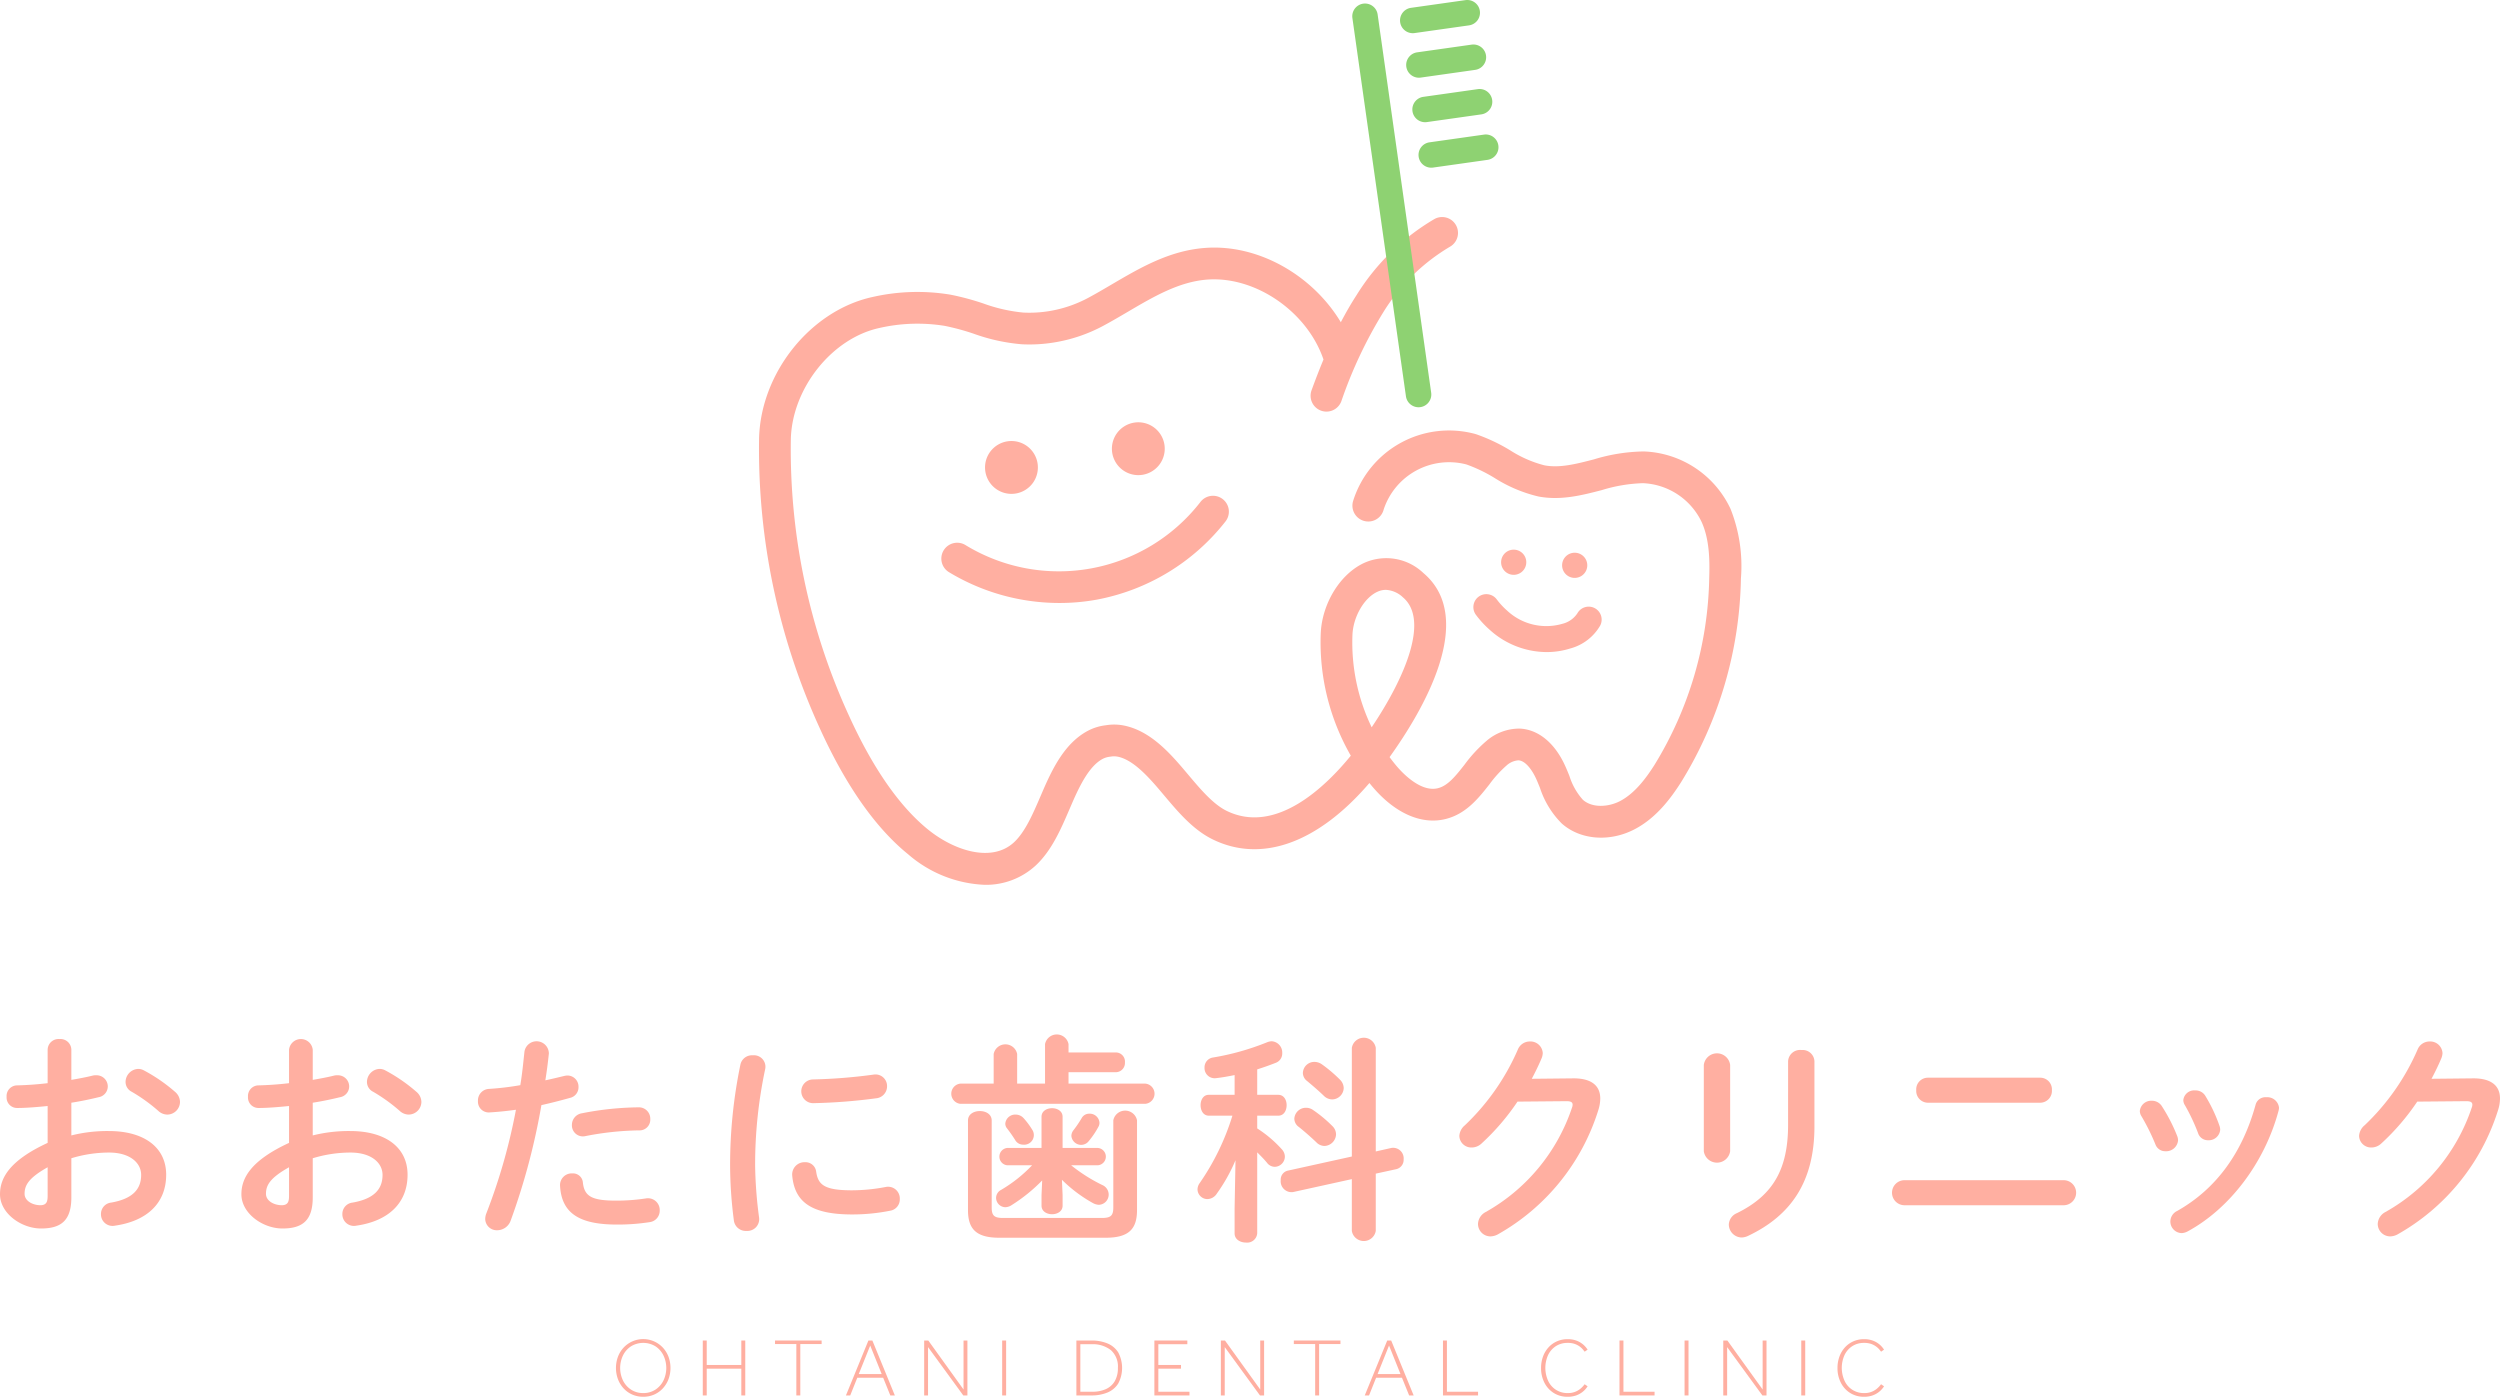 <svg xmlns="http://www.w3.org/2000/svg" width="360.39" height="201.351" viewBox="0 0 360.39 201.351"><defs><style>.cls-1{fill:#ffafa1;}.cls-2{fill:#8ed272;}</style></defs><title>アセット 16</title><g id="レイヤー_2" data-name="レイヤー 2"><g id="レイヤー_7" data-name="レイヤー 7"><path class="cls-1" d="M136.035,79.334a2.288,2.288,0,0,0,.76,3.145,30.791,30.791,0,0,0,15.956,4.444,29.832,29.832,0,0,0,5.358-.481,30.777,30.777,0,0,0,18.534-11.247,2.288,2.288,0,1,0-3.613-2.807,25.826,25.826,0,0,1-33.85,6.187A2.287,2.287,0,0,0,136.035,79.334Z"/><path class="cls-1" d="M249.468,73.361a14.374,14.374,0,0,0-12.512-8.283,25.819,25.819,0,0,0-7.199,1.147c-2.523.654-4.911,1.276-7.117.855a16.945,16.945,0,0,1-4.94-2.163A25.674,25.674,0,0,0,212.742,62.58a14.485,14.485,0,0,0-17.688,9.658,2.288,2.288,0,1,0,4.411,1.214,9.923,9.923,0,0,1,11.913-6.504,21.838,21.838,0,0,1,4.074,1.954,20.631,20.631,0,0,0,6.346,2.676c3.21.596,6.207-.171,9.105-.924a22.289,22.289,0,0,1,5.943-1.001,9.84,9.84,0,0,1,8.455,5.596c1.112,2.455,1.178,5.414,1.096,7.983a53.262,53.262,0,0,1-7.919,27.076c-1.161,1.816-2.774,4.045-4.955,5.181-1.61.835-3.958,1.039-5.345-.199a9.293,9.293,0,0,1-1.936-3.427c-.191-.474-.383-.946-.589-1.404-1.488-3.329-3.879-5.307-6.564-5.427a7.253,7.253,0,0,0-4.736,1.717,20.345,20.345,0,0,0-3.243,3.496c-1.276,1.617-2.377,3.015-3.814,3.376-2.556.649-5.29-2.368-6.068-3.307q-.473-.571-.913-1.17c4.701-6.548,12.675-19.945,4.88-26.533a7.754,7.754,0,0,0-8.422-1.517c-3.516,1.544-6.2,5.853-6.382,10.245a32.818,32.818,0,0,0,4.337,17.598c-3.604,4.428-10.762,11.422-17.883,7.961-1.965-.959-3.793-3.128-5.56-5.228l-.649-.767c-2.275-2.682-5.008-5.6-8.639-6.318a7.183,7.183,0,0,0-2.592-.033,7.288,7.288,0,0,0-2.583.798c-3.267,1.735-5.037,5.319-6.442,8.542l-.397.922c-1.085,2.521-2.208,5.13-3.812,6.614-3.241,2.995-8.681,1.152-12.368-1.83-4.129-3.34-7.963-8.847-11.393-16.37a92.029,92.029,0,0,1-8.405-39.972c.211-7.324,5.937-14.491,12.764-15.975a24.635,24.635,0,0,1,9.415-.305A33.59,33.59,0,0,1,140.37,48.11a27.065,27.065,0,0,0,6.949,1.521,21.944,21.944,0,0,0,4.601-.258,22.586,22.586,0,0,0,7.122-2.406c1.168-.627,2.328-1.307,3.493-1.991,3.804-2.235,7.399-4.346,11.45-4.668,6.98-.544,14.454,4.612,16.804,11.519-.653,1.572-1.226,3.078-1.721,4.438a2.287,2.287,0,1,0,4.298,1.566,63.81,63.81,0,0,1,6.039-12.811,28.15,28.15,0,0,1,9.61-9.45,2.288,2.288,0,1,0-2.246-3.987A32.65,32.65,0,0,0,195.566,42.528c-.833,1.283-1.585,2.602-2.277,3.924-4.086-6.807-11.981-11.328-19.666-10.704-5.101.404-9.322,2.884-13.408,5.283-1.112.654-2.22,1.305-3.338,1.904a18.056,18.056,0,0,1-5.686,1.921,17.71,17.71,0,0,1-3.651.205,23.254,23.254,0,0,1-5.791-1.314,37.44,37.44,0,0,0-4.765-1.274,29.141,29.141,0,0,0-11.189.338c-8.905,1.936-16.095,10.859-16.368,20.315a96.722,96.722,0,0,0,8.817,42.003c3.728,8.174,7.995,14.241,12.68,18.029a17.938,17.938,0,0,0,11.032,4.395,10.565,10.565,0,0,0,7.321-2.764c2.317-2.146,3.633-5.204,4.907-8.165l.39-.904c1.176-2.698,2.521-5.332,4.393-6.327a3.045,3.045,0,0,1,1.108-.315,2.824,2.824,0,0,1,1.035-.002c2.078.41,4.129,2.545,6.034,4.791l.636.753c2.074,2.463,4.22,5.011,7.057,6.393,7.073,3.449,15.183.479,22.571-8.137.097.12.193.239.292.357,3.279,3.961,7.182,5.722,10.715,4.827,2.944-.742,4.72-2.993,6.285-4.978a16.685,16.685,0,0,1,2.496-2.747,2.854,2.854,0,0,1,1.688-.729c1.032.046,2.014,1.436,2.59,2.723.184.412.354.833.525,1.256a12.924,12.924,0,0,0,3.132,5.122c2.672,2.381,6.894,2.718,10.5.84,3.143-1.635,5.23-4.479,6.697-6.772a57.798,57.798,0,0,0,8.637-29.396A22.322,22.322,0,0,0,249.468,73.361Zm-51.734,31.482a28.179,28.179,0,0,1-2.771-13.313c.109-2.651,1.714-5.394,3.649-6.245a2.898,2.898,0,0,1,1.163-.253,3.865,3.865,0,0,1,2.466,1.077C206.084,89.357,202.537,97.7,197.734,104.843Z"/><path class="cls-1" d="M146.364,71.153a3.809,3.809,0,1,0-4.324-3.211A3.808,3.808,0,0,0,146.364,71.153Z"/><path class="cls-1" d="M164.653,68.452a3.808,3.808,0,1,0-4.324-3.211A3.809,3.809,0,0,0,164.653,68.452Z"/><path class="cls-1" d="M218.117,82.863a1.814,1.814,0,1,0-1.72-1.902A1.814,1.814,0,0,0,218.117,82.863Z"/><path class="cls-1" d="M226.91,83.305a1.814,1.814,0,1,0-1.72-1.902A1.814,1.814,0,0,0,226.91,83.305Z"/><path class="cls-1" d="M213.179,85.999a1.87,1.87,0,0,0-.436,2.605,14.042,14.042,0,0,0,1.989,2.169,12.298,12.298,0,0,0,8.227,3.228,11.269,11.269,0,0,0,3.391-.516,7.107,7.107,0,0,0,4.331-3.314,1.866,1.866,0,0,0-3.292-1.757,3.627,3.627,0,0,1-2.157,1.509,8.278,8.278,0,0,1-7.988-1.914,10.653,10.653,0,0,1-1.46-1.575A1.871,1.871,0,0,0,213.179,85.999Z"/><path class="cls-2" d="M197.88.88a1.836,1.836,0,0,0-2.923,1.726l7.718,54.523a1.837,1.837,0,0,0,3.638-.515L198.595,2.091A1.823,1.823,0,0,0,197.88.88Z"/><path class="cls-2" d="M203.661,4.785a1.77,1.77,0,0,0,.258-.018L211.769,3.656a1.835,1.835,0,0,0,1.561-2.076A1.835,1.835,0,0,0,211.254.018L203.404,1.129a1.837,1.837,0,0,0,.258,3.656Z"/><path class="cls-2" d="M204.292,7.545a1.838,1.838,0,0,0,.253,3.658,1.814,1.814,0,0,0,.262-.019l7.85-1.112a1.837,1.837,0,1,0-.516-3.638Z"/><path class="cls-2" d="M205.18,13.961a1.837,1.837,0,0,0,.258,3.656,1.77,1.77,0,0,0,.258-.018l7.849-1.111A1.838,1.838,0,0,0,214.392,13.2a1.816,1.816,0,0,0-1.362-.35Z"/><path class="cls-2" d="M215.281,19.756a1.818,1.818,0,0,0-1.363-.35l-7.849,1.112a1.837,1.837,0,1,0,.515,3.638l7.849-1.111a1.838,1.838,0,0,0,.848-3.289Z"/><path class="cls-1" d="M92.725,201.351a3.901,3.901,0,0,1-1.574-.314,3.735,3.735,0,0,1-1.246-.884,4.093,4.093,0,0,1-.819-1.324,4.684,4.684,0,0,1,0-3.254,3.998,3.998,0,0,1,.819-1.318,3.871,3.871,0,0,1,5.639,0,4.028,4.028,0,0,1,.821,1.318,4.708,4.708,0,0,1,0,3.254,4.124,4.124,0,0,1-.821,1.324,3.735,3.735,0,0,1-1.246.884A3.898,3.898,0,0,1,92.725,201.351Zm0-.534a3.119,3.119,0,0,0,1.751-.488,3.337,3.337,0,0,0,1.157-1.305,4.203,4.203,0,0,0,0-3.646,3.342,3.342,0,0,0-1.157-1.307,3.389,3.389,0,0,0-3.497,0,3.321,3.321,0,0,0-1.163,1.307,4.203,4.203,0,0,0,0,3.646,3.316,3.316,0,0,0,1.163,1.305A3.125,3.125,0,0,0,92.725,200.818Z"/><path class="cls-1" d="M101.309,201.162V193.243h.57v3.526h4.987V193.243h.569v7.919h-.569v-3.859h-4.987v3.859Z"/><path class="cls-1" d="M114.798,201.162v-7.409h-3.075v-.51H118.442v.51H115.367v7.409Z"/><path class="cls-1" d="M121.946,201.162l3.241-7.919h.57l3.241,7.919h-.653l-1.032-2.553h-3.728l-1.021,2.553Zm1.851-3.086h3.301l-1.651-4.109Z"/><path class="cls-1" d="M133.225,201.162V193.243h.594l5.081,7.063v-7.063h.558v7.919h-.593l-5.083-6.969v6.969Z"/><path class="cls-1" d="M144.469,201.162V193.243h.57v7.919Z"/><path class="cls-1" d="M155.167,201.162V193.243h2.161a5.981,5.981,0,0,1,2.304.414,3.345,3.345,0,0,1,1.561,1.289,4.782,4.782,0,0,1,0,4.506,3.327,3.327,0,0,1-1.561,1.294,5.95,5.95,0,0,1-2.304.416Zm.57-.534h1.71a4.75,4.75,0,0,0,1.958-.374,2.814,2.814,0,0,0,1.289-1.139,3.697,3.697,0,0,0,.457-1.918,3.151,3.151,0,0,0-1.021-2.576,4.236,4.236,0,0,0-2.779-.843H155.737Z"/><path class="cls-1" d="M166.411,201.162V193.243H171.161v.534h-4.179v2.992h3.265v.534h-3.265V200.628h4.487v.534Z"/><path class="cls-1" d="M175.994,201.162V193.243h.593l5.083,7.063v-7.063h.558v7.919h-.594l-5.081-6.969v6.969Z"/><path class="cls-1" d="M189.588,201.162v-7.409h-3.075v-.51h6.721v.51h-3.075v7.409Z"/><path class="cls-1" d="M196.736,201.162l3.241-7.919h.57l3.241,7.919h-.652l-1.034-2.553h-3.728l-1.02,2.553Zm1.853-3.086h3.3l-1.651-4.109Z"/><path class="cls-1" d="M208.013,201.162V193.243h.57V200.628h4.487v.534Z"/><path class="cls-1" d="M228.435,199.548l.429.296a3.757,3.757,0,0,1-.268.362,3.146,3.146,0,0,1-.547.511,3.234,3.234,0,0,1-.86.451,3.579,3.579,0,0,1-1.211.183,3.649,3.649,0,0,1-2.001-.547,3.74,3.74,0,0,1-1.342-1.483,4.593,4.593,0,0,1-.481-2.126,4.695,4.695,0,0,1,.274-1.62,3.979,3.979,0,0,1,.778-1.318,3.589,3.589,0,0,1,1.211-.884,3.71,3.71,0,0,1,1.561-.322,3.577,3.577,0,0,1,1.211.185,3.189,3.189,0,0,1,.86.451,3.146,3.146,0,0,1,.547.511,3.565,3.565,0,0,1,.268.362l-.429.296c-.046-.064-.124-.163-.231-.296a2.568,2.568,0,0,0-.451-.427,2.704,2.704,0,0,0-.719-.387,2.954,2.954,0,0,0-1.032-.159,3.049,3.049,0,0,0-1.734.481,3.126,3.126,0,0,0-1.111,1.294,4.52,4.52,0,0,0,.006,3.668,3.026,3.026,0,0,0,2.873,1.788,2.717,2.717,0,0,0,1.692-.547,3.204,3.204,0,0,0,.464-.427C228.308,199.709,228.389,199.61,228.435,199.548Z"/><path class="cls-1" d="M233.459,201.162V193.243h.57V200.628h4.487v.534Z"/><path class="cls-1" d="M242.839,201.162V193.243h.57v7.919Z"/><path class="cls-1" d="M248.419,201.162V193.243h.593l5.083,7.063v-7.063h.558v7.919H254.058l-5.081-6.969v6.969Z"/><path class="cls-1" d="M259.663,201.162V193.243h.57v7.919Z"/><path class="cls-1" d="M271.167,199.548l.429.296a3.757,3.757,0,0,1-.268.362,3.146,3.146,0,0,1-.547.511,3.234,3.234,0,0,1-.86.451,3.579,3.579,0,0,1-1.211.183,3.649,3.649,0,0,1-2.001-.547,3.74,3.74,0,0,1-1.342-1.483,4.593,4.593,0,0,1-.481-2.126,4.695,4.695,0,0,1,.274-1.62,3.979,3.979,0,0,1,.778-1.318,3.589,3.589,0,0,1,1.211-.884,3.71,3.71,0,0,1,1.561-.322,3.577,3.577,0,0,1,1.211.185,3.188,3.188,0,0,1,.86.451,3.146,3.146,0,0,1,.547.511,3.565,3.565,0,0,1,.268.362l-.429.296c-.046-.064-.124-.163-.231-.296a2.568,2.568,0,0,0-.451-.427,2.704,2.704,0,0,0-.719-.387,2.954,2.954,0,0,0-1.032-.159,3.05,3.05,0,0,0-1.734.481,3.126,3.126,0,0,0-1.111,1.294,4.52,4.52,0,0,0,.006,3.668,3.026,3.026,0,0,0,2.873,1.788,2.717,2.717,0,0,0,1.692-.547,3.204,3.204,0,0,0,.464-.427C271.04,199.709,271.121,199.61,271.167,199.548Z"/><path class="cls-1" d="M10.285,163.679a21.31,21.31,0,0,1,5.41-.633c5.064,0,8.26,2.341,8.26,6.296,0,4.083-2.753,6.677-7.374,7.343a1.668,1.668,0,0,1-2.025-1.677,1.643,1.643,0,0,1,1.457-1.646c3.101-.538,4.335-1.93,4.335-3.987,0-1.741-1.613-3.228-4.619-3.228a18.723,18.723,0,0,0-5.443.822v5.633c0,3.292-1.424,4.493-4.368,4.493-2.847,0-5.917-2.182-5.917-4.936,0-2.31,1.329-4.842,6.867-7.405v-5.316c-1.582.159-3.101.284-4.368.284a1.51,1.51,0,0,1-1.549-1.613,1.534,1.534,0,0,1,1.549-1.646c1.267-.031,2.785-.126,4.368-.315v-4.811a1.57,1.57,0,0,1,1.708-1.551,1.57,1.57,0,0,1,1.71,1.551v4.335c1.076-.19,2.12-.379,3.006-.602a1.782,1.782,0,0,1,.569-.062,1.615,1.615,0,0,1,1.677,1.613,1.587,1.587,0,0,1-1.329,1.551c-1.17.284-2.499.569-3.923.791Zm-3.418,4.588c-2.753,1.551-3.323,2.596-3.323,3.83,0,1.012,1.139,1.644,2.311,1.644.917-.031,1.012-.602,1.012-1.391ZM25.22,157.383a1.956,1.956,0,0,1,.729,1.486,1.851,1.851,0,0,1-1.836,1.805,1.933,1.933,0,0,1-1.298-.538,24.288,24.288,0,0,0-3.828-2.753,1.582,1.582,0,0,1-.886-1.426,1.901,1.901,0,0,1,1.803-1.867,1.722,1.722,0,0,1,.855.222A23.722,23.722,0,0,1,25.22,157.383Z"/><path class="cls-1" d="M45.083,163.679a21.31,21.31,0,0,1,5.41-.633c5.064,0,8.26,2.341,8.26,6.296,0,4.083-2.753,6.677-7.374,7.343a1.668,1.668,0,0,1-2.025-1.677,1.643,1.643,0,0,1,1.457-1.646c3.101-.538,4.335-1.93,4.335-3.987,0-1.741-1.613-3.228-4.619-3.228a18.723,18.723,0,0,0-5.443.822v5.633c0,3.292-1.424,4.493-4.368,4.493-2.847,0-5.917-2.182-5.917-4.936,0-2.31,1.329-4.842,6.867-7.405v-5.316c-1.582.159-3.101.284-4.368.284a1.51,1.51,0,0,1-1.549-1.613,1.534,1.534,0,0,1,1.549-1.646c1.267-.031,2.785-.126,4.368-.315v-4.811a1.717,1.717,0,0,1,3.418,0v4.335c1.076-.19,2.12-.379,3.006-.602a1.782,1.782,0,0,1,.569-.062,1.615,1.615,0,0,1,1.677,1.613,1.587,1.587,0,0,1-1.329,1.551c-1.17.284-2.499.569-3.923.791Zm-3.418,4.588c-2.753,1.551-3.323,2.596-3.323,3.83,0,1.012,1.139,1.644,2.31,1.644.919-.031,1.014-.602,1.014-1.391Zm18.353-10.885a1.956,1.956,0,0,1,.729,1.486,1.851,1.851,0,0,1-1.836,1.805,1.933,1.933,0,0,1-1.298-.538,24.289,24.289,0,0,0-3.828-2.753,1.582,1.582,0,0,1-.886-1.426,1.901,1.901,0,0,1,1.803-1.867,1.722,1.722,0,0,1,.855.222A23.722,23.722,0,0,1,60.018,157.383Z"/><path class="cls-1" d="M70.642,160.356a1.557,1.557,0,0,1-1.741-1.644,1.662,1.662,0,0,1,1.613-1.741,40.768,40.768,0,0,0,4.493-.538c.286-1.741.412-3.134.602-4.874a1.771,1.771,0,0,1,3.513.317c-.159,1.518-.315,2.658-.507,3.861.886-.19,1.805-.412,2.722-.633a2.367,2.367,0,0,1,.476-.064,1.607,1.607,0,0,1,1.582,1.677,1.56,1.56,0,0,1-1.234,1.551c-1.457.41-2.849.758-4.114,1.043a96.164,96.164,0,0,1-4.43,16.645,2.082,2.082,0,0,1-1.93,1.393,1.669,1.669,0,0,1-1.741-1.613,2.372,2.372,0,0,1,.19-.886,84.042,84.042,0,0,0,4.24-14.873C73.015,160.166,71.748,160.294,70.642,160.356Zm11.867,8.797a1.432,1.432,0,0,1,1.518,1.329c.221,2.025,1.36,2.596,4.811,2.596a28.403,28.403,0,0,0,4.271-.317,1.696,1.696,0,0,1,1.994,1.741,1.658,1.658,0,0,1-1.457,1.677,29.604,29.604,0,0,1-4.747.348c-5.443,0-7.942-1.677-8.163-5.569A1.684,1.684,0,0,1,82.509,169.153Zm9.525-9.525a1.641,1.641,0,0,1,1.708,1.708,1.542,1.542,0,0,1-1.613,1.615,42.781,42.781,0,0,0-7.722.822A1.586,1.586,0,0,1,82.445,162.161a1.694,1.694,0,0,1,1.455-1.677A43.758,43.758,0,0,1,92.034,159.629Z"/><path class="cls-1" d="M108.509,152.129a1.658,1.658,0,0,1,1.803,1.961,66.137,66.137,0,0,0-1.455,13.987,62.245,62.245,0,0,0,.569,7.436,1.701,1.701,0,0,1-1.803,1.93,1.729,1.729,0,0,1-1.836-1.549,62.404,62.404,0,0,1-.538-7.817,71.279,71.279,0,0,1,1.488-14.62A1.699,1.699,0,0,1,108.509,152.129Zm14.366,19.461a26.063,26.063,0,0,0,4.778-.474,1.691,1.691,0,0,1,2.058,1.739,1.642,1.642,0,0,1-1.393,1.677,27.56,27.56,0,0,1-5.474.538c-5.855,0-8.292-1.772-8.641-5.6a1.771,1.771,0,0,1,1.836-1.93A1.547,1.547,0,0,1,117.655,168.9C117.939,170.863,118.92,171.591,122.875,171.591Zm5-14.999a1.734,1.734,0,0,1-1.615,1.739,79.668,79.668,0,0,1-8.923.696,1.711,1.711,0,1,1-.126-3.418,76.708,76.708,0,0,0,8.701-.695A1.671,1.671,0,0,1,127.876,156.592Z"/><path class="cls-1" d="M150.648,150.516a1.726,1.726,0,0,1,3.387,0v1.201h6.803a1.319,1.319,0,0,1,1.329,1.424,1.337,1.337,0,0,1-1.329,1.426h-6.803v1.644H165.109a1.462,1.462,0,0,1,0,2.911H138.432a1.465,1.465,0,0,1,0-2.911h4.811v-4.271a1.725,1.725,0,0,1,3.385,0v4.271h4.02Zm9.842,10.979a1.745,1.745,0,0,1,3.418,0V174.438c0,2.658-1.108,3.989-4.493,3.989H144.034c-3.385,0-4.493-1.331-4.493-3.989V161.528c0-.919.855-1.362,1.708-1.362.855,0,1.71.443,1.71,1.362v12.531c0,1.17.348,1.518,1.644,1.518h14.241c1.298,0,1.646-.348,1.646-1.518Zm-7.31,10.792v1.518c0,.822-.76,1.234-1.518,1.234-.76,0-1.52-.412-1.52-1.234V172.287l.095-2.12a23.838,23.838,0,0,1-4.43,3.575,1.715,1.715,0,0,1-.886.286,1.364,1.364,0,0,1-1.329-1.362,1.312,1.312,0,0,1,.727-1.139,20.362,20.362,0,0,0,4.463-3.544h-3.577a1.255,1.255,0,0,1,0-2.499h4.936v-4.495c0-.822.76-1.234,1.52-1.234.758,0,1.518.412,1.518,1.234v4.495h5.062a1.252,1.252,0,0,1,0,2.499h-3.828a23.622,23.622,0,0,0,4.493,2.847,1.501,1.501,0,0,1,.917,1.362,1.472,1.472,0,0,1-1.424,1.488,1.989,1.989,0,0,1-.855-.253,20.547,20.547,0,0,1-4.461-3.354ZM144.92,161.971a1.434,1.434,0,0,1,1.488-1.298,1.555,1.555,0,0,1,1.17.538,10.704,10.704,0,0,1,1.203,1.613,1.392,1.392,0,0,1-1.298,2.184,1.308,1.308,0,0,1-1.139-.664c-.315-.507-.664-1.014-1.17-1.677A1.06,1.06,0,0,1,144.92,161.971Zm12.121-1.426a1.403,1.403,0,0,1,1.455,1.298,1.133,1.133,0,0,1-.159.602,12.169,12.169,0,0,1-1.391,2.056,1.372,1.372,0,0,1-1.077.538,1.418,1.418,0,0,1-1.424-1.296,1.35,1.35,0,0,1,.284-.791,17.143,17.143,0,0,0,1.203-1.772A1.224,1.224,0,0,1,157.041,160.546Z"/><path class="cls-1" d="M178.104,167.256a24.425,24.425,0,0,1-2.691,4.809,1.652,1.652,0,0,1-1.36.791,1.432,1.432,0,0,1-1.424-1.393,1.611,1.611,0,0,1,.315-.917,35.121,35.121,0,0,0,4.716-9.714h-3.387c-.822,0-1.201-.76-1.201-1.52,0-.727.379-1.486,1.17-1.486h3.735v-2.849c-.919.19-1.805.348-2.66.443a1.462,1.462,0,0,1-1.677-1.518,1.427,1.427,0,0,1,1.234-1.457,36.88,36.88,0,0,0,7.753-2.182,2.007,2.007,0,0,1,.696-.159,1.624,1.624,0,0,1,1.518,1.708,1.43,1.43,0,0,1-.917,1.393c-.886.348-1.772.665-2.689.95v3.671h3.037c.822,0,1.203.758,1.203,1.486,0,.76-.381,1.52-1.203,1.52h-3.037v1.836a17.419,17.419,0,0,1,3.544,3.006,1.593,1.593,0,0,1,.443,1.076,1.493,1.493,0,0,1-1.457,1.455,1.416,1.416,0,0,1-1.107-.569c-.412-.507-.919-1.014-1.424-1.518v11.676a1.451,1.451,0,0,1-1.615,1.329c-.822,0-1.644-.443-1.644-1.329v-3.544Zm22.467-1.772a1.523,1.523,0,0,1,1.772,1.644,1.382,1.382,0,0,1-1.107,1.424l-2.911.634V177.444a1.75,1.75,0,0,1-3.451,0v-7.467L186.395,171.844a1.57,1.57,0,0,1-1.772-1.71,1.322,1.322,0,0,1,1.076-1.391l9.177-2.025V151.054a1.75,1.75,0,0,1,3.451,0v14.935Zm-8.513-3.165a1.664,1.664,0,0,1,.54,1.201,1.732,1.732,0,0,1-1.677,1.677,1.661,1.661,0,0,1-1.172-.538c-.758-.727-1.772-1.613-2.532-2.215a1.476,1.476,0,0,1-.633-1.17,1.672,1.672,0,0,1,1.677-1.582,1.749,1.749,0,0,1,1.014.315A18.896,18.896,0,0,1,192.059,162.319Zm1.139-6.646a1.746,1.746,0,0,1,.507,1.17,1.698,1.698,0,0,1-1.646,1.646,1.741,1.741,0,0,1-1.234-.538c-.758-.727-1.677-1.518-2.404-2.12a1.478,1.478,0,0,1-.602-1.17,1.65,1.65,0,0,1,1.677-1.582,1.894,1.894,0,0,1,1.014.315A20.144,20.144,0,0,1,193.198,155.673Z"/><path class="cls-1" d="M226.732,155.452c2.627-.033,3.956,1.012,3.956,2.911a5.663,5.663,0,0,1-.284,1.677,31.228,31.228,0,0,1-14.494,17.91,2.362,2.362,0,0,1-1.045.284,1.801,1.801,0,0,1-1.803-1.803,2.033,2.033,0,0,1,1.107-1.71,27.096,27.096,0,0,0,12.438-15.03,1.276,1.276,0,0,0,.095-.443c0-.348-.253-.507-.855-.507l-7.089.064a33.516,33.516,0,0,1-5.157,6.012,2.086,2.086,0,0,1-1.457.602,1.729,1.729,0,0,1-1.772-1.677,2.168,2.168,0,0,1,.791-1.518A33.321,33.321,0,0,0,218.79,151.338a1.865,1.865,0,0,1,1.739-1.203,1.775,1.775,0,0,1,1.868,1.677,2.168,2.168,0,0,1-.159.729c-.412.981-.886,1.961-1.424,2.973Z"/><path class="cls-1" d="M249.411,165.958a1.918,1.918,0,0,1-3.797,0V153.522a1.913,1.913,0,0,1,3.797,0Zm8.354-12.974a1.723,1.723,0,0,1,1.93-1.615,1.701,1.701,0,0,1,1.867,1.615v9.397c0,8.006-3.418,12.848-9.525,15.759a2.359,2.359,0,0,1-.95.253,1.89,1.89,0,0,1-1.867-1.867,1.869,1.869,0,0,1,1.17-1.646c5.285-2.594,7.374-6.424,7.374-12.753Z"/><path class="cls-1" d="M297.566,170.134a1.806,1.806,0,0,1,0,3.608h-23.1a1.806,1.806,0,0,1,0-3.608Zm-3.482-14.777a1.684,1.684,0,0,1,1.71,1.803,1.702,1.702,0,0,1-1.71,1.805H277.945a1.7,1.7,0,0,1-1.708-1.805,1.683,1.683,0,0,1,1.708-1.803Z"/><path class="cls-1" d="M313.884,163.838a1.772,1.772,0,0,1,.095.569,1.718,1.718,0,0,1-1.803,1.551,1.5,1.5,0,0,1-1.457-.981,30.632,30.632,0,0,0-2.025-4.083,1.39,1.39,0,0,1-.222-.758,1.653,1.653,0,0,1,1.741-1.457,1.689,1.689,0,0,1,1.457.824A24.274,24.274,0,0,1,313.884,163.838Zm12.815-5.664a1.701,1.701,0,0,1,1.836,1.518,2.201,2.201,0,0,1-.062.41c-1.994,7.468-7.026,14.115-13.101,17.405a1.993,1.993,0,0,1-.886.253,1.675,1.675,0,0,1-1.615-1.677,1.702,1.702,0,0,1,.983-1.518c5.664-3.197,9.397-8.418,11.297-15.285A1.465,1.465,0,0,1,326.699,158.174ZM319.96,162.319a1.735,1.735,0,0,1,.095.538,1.654,1.654,0,0,1-1.741,1.518,1.492,1.492,0,0,1-1.455-1.045,27.756,27.756,0,0,0-1.899-4.02,1.364,1.364,0,0,1-.221-.727,1.574,1.574,0,0,1,1.708-1.393,1.637,1.637,0,0,1,1.488.824A22.159,22.159,0,0,1,319.96,162.319Z"/><path class="cls-1" d="M356.435,155.452c2.627-.033,3.956,1.012,3.956,2.911a5.662,5.662,0,0,1-.284,1.677,31.228,31.228,0,0,1-14.494,17.91,2.362,2.362,0,0,1-1.045.284,1.801,1.801,0,0,1-1.803-1.803,2.033,2.033,0,0,1,1.107-1.71,27.085,27.085,0,0,0,12.436-15.03,1.242,1.242,0,0,0,.097-.443c0-.348-.253-.507-.855-.507l-7.089.064a33.515,33.515,0,0,1-5.157,6.012,2.086,2.086,0,0,1-1.457.602,1.729,1.729,0,0,1-1.772-1.677,2.168,2.168,0,0,1,.791-1.518,33.322,33.322,0,0,0,7.627-10.886,1.865,1.865,0,0,1,1.741-1.203,1.774,1.774,0,0,1,1.867,1.677,2.168,2.168,0,0,1-.159.729c-.412.981-.886,1.961-1.424,2.973Z"/></g></g></svg>